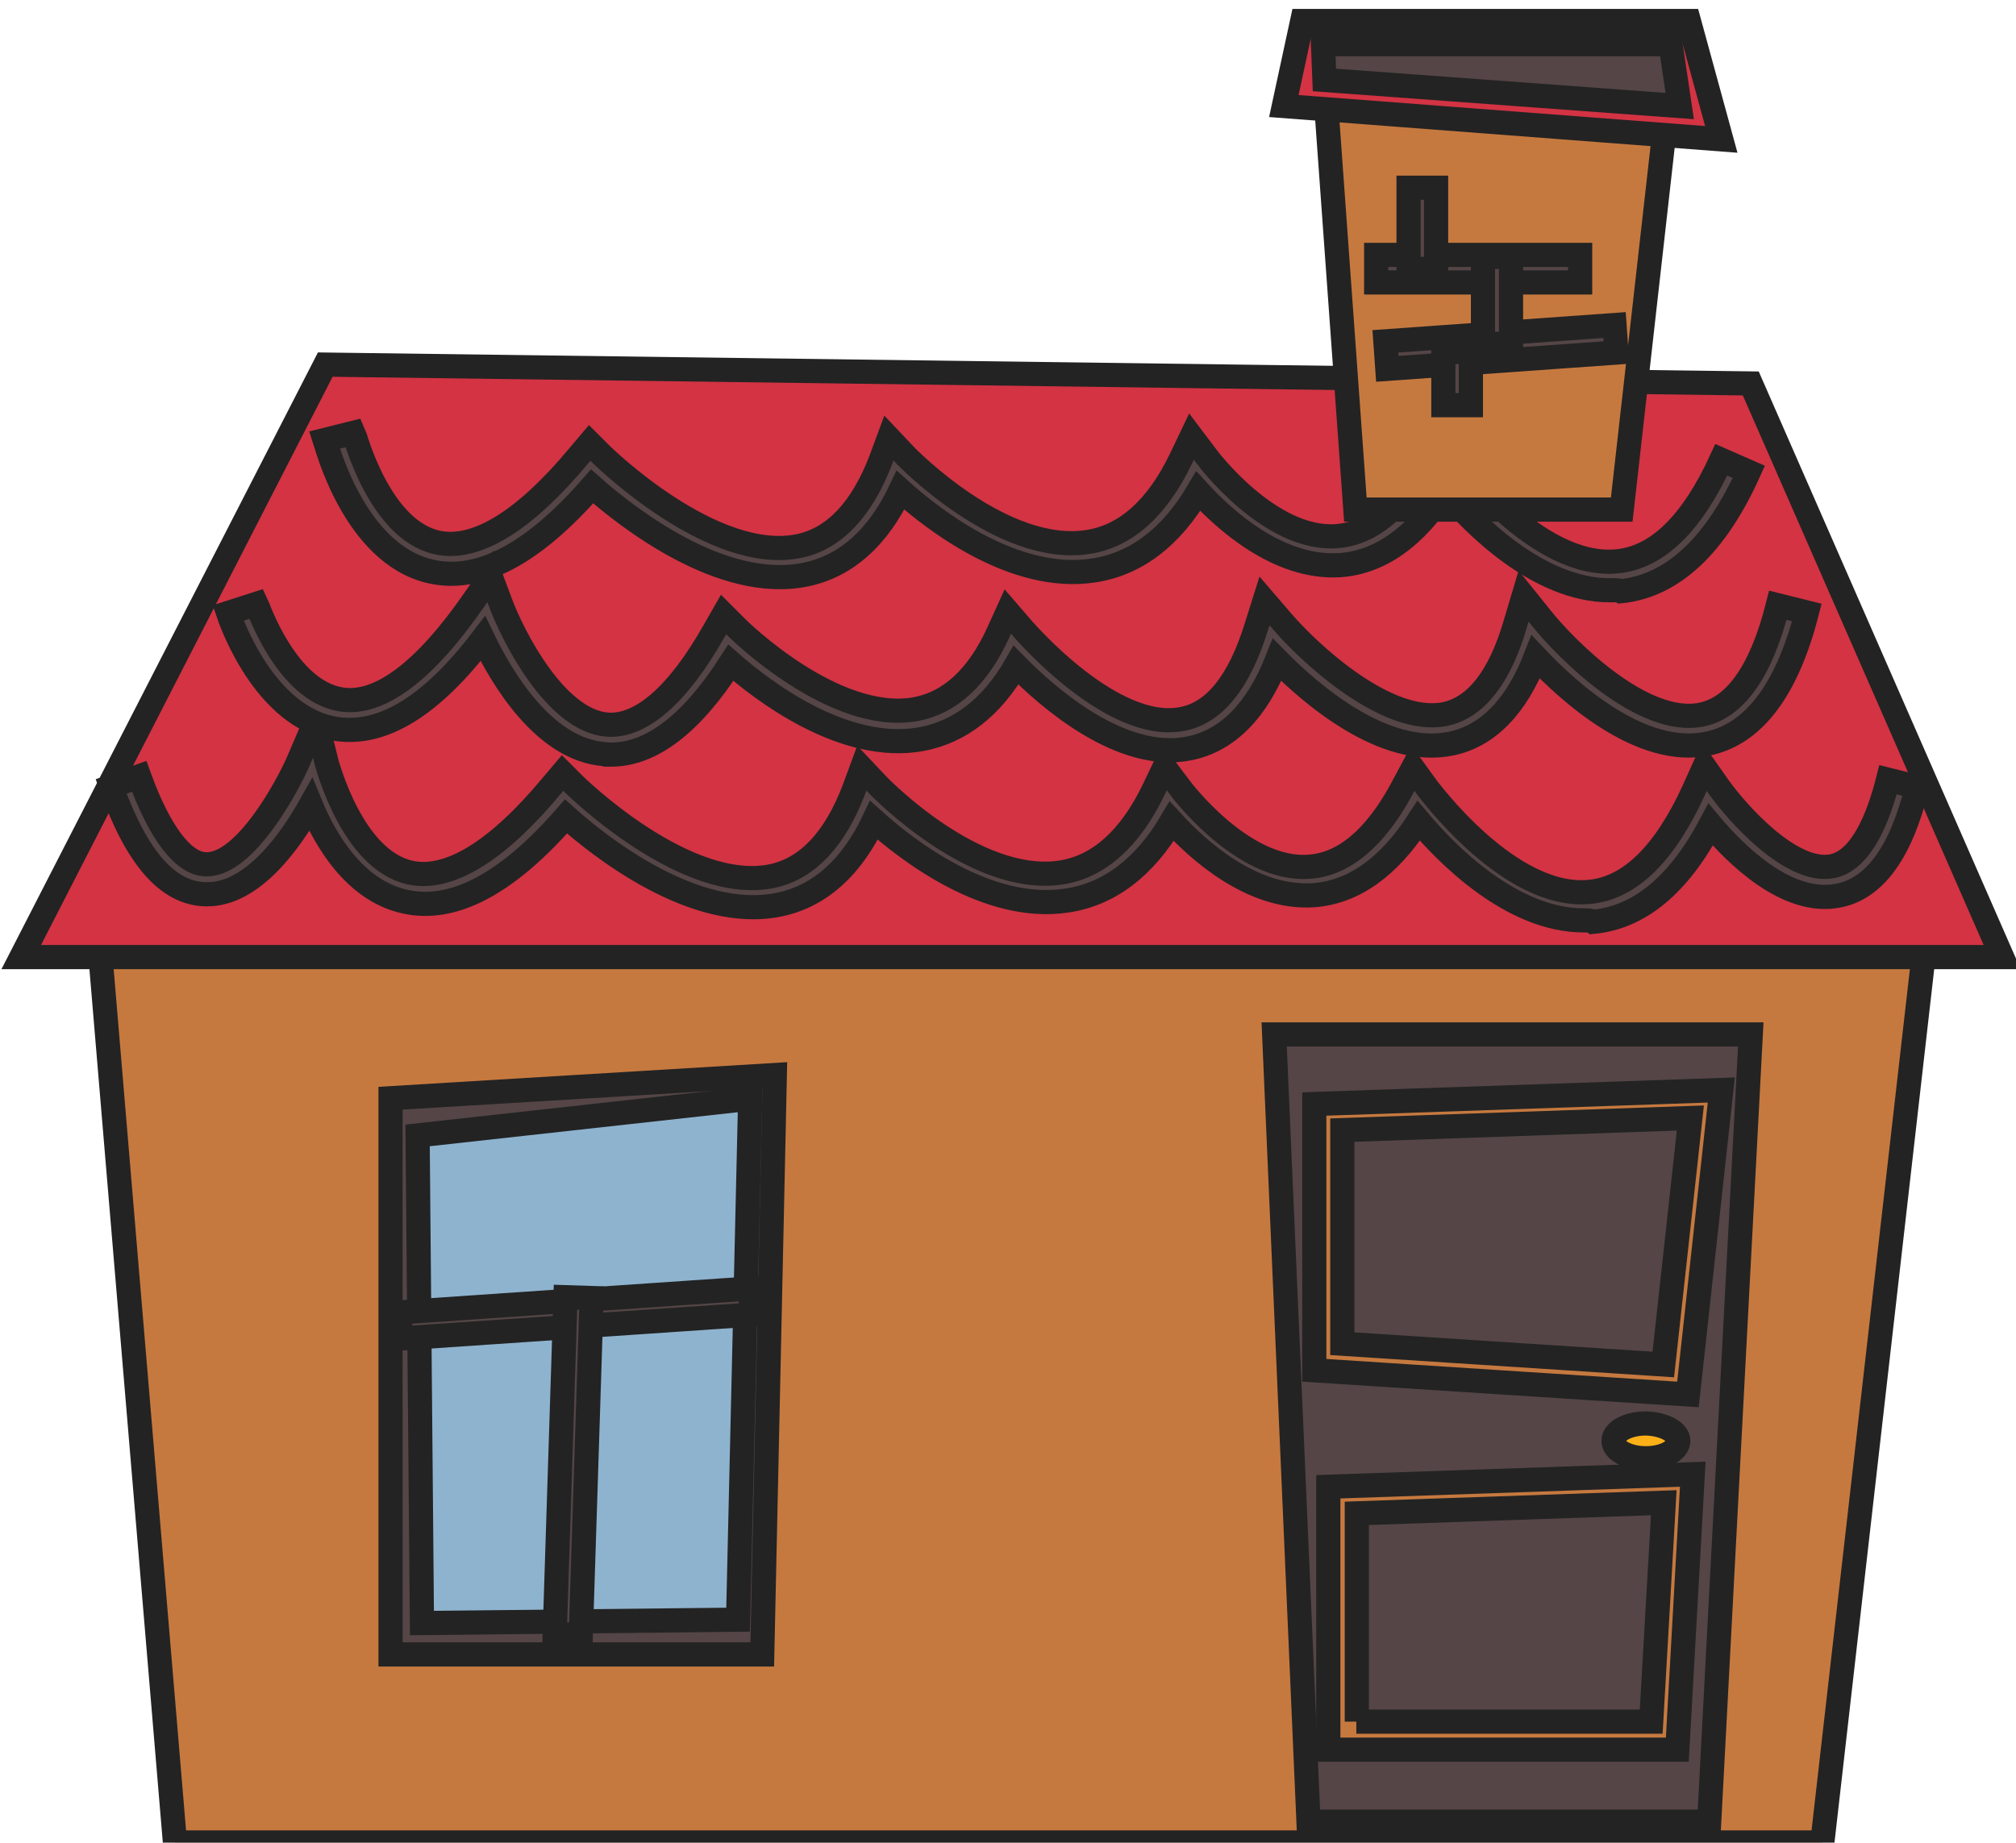 <?xml version="1.0" encoding="UTF-8" standalone="no"?>
<!-- Created with Inkscape (http://www.inkscape.org/) -->

<svg
   width="11.052mm"
   height="10.104mm"
   viewBox="0 0 11.052 10.104"
   version="1.1"
   id="svg16261"
   inkscape:version="1.2.2 (732a01da63, 2022-12-09)"
   sodipodi:docname="2024-SK-07_house.svg"
   xmlns:inkscape="http://www.inkscape.org/namespaces/inkscape"
   xmlns:sodipodi="http://sodipodi.sourceforge.net/DTD/sodipodi-0.dtd"
   xmlns="http://www.w3.org/2000/svg"
   xmlns:svg="http://www.w3.org/2000/svg">
  <sodipodi:namedview
     id="namedview16263"
     pagecolor="#ffffff"
     bordercolor="#666666"
     borderopacity="1.0"
     inkscape:showpageshadow="2"
     inkscape:pageopacity="0.0"
     inkscape:pagecheckerboard="0"
     inkscape:deskcolor="#d1d1d1"
     inkscape:document-units="mm"
     showgrid="false"
     inkscape:zoom="0.73940797"
     inkscape:cx="532.18253"
     inkscape:cy="472.67546"
     inkscape:window-width="1920"
     inkscape:window-height="991"
     inkscape:window-x="-9"
     inkscape:window-y="-9"
     inkscape:window-maximized="1"
     inkscape:current-layer="layer1" />
  <defs
     id="defs16258" />
  <g
     inkscape:label="Layer 1"
     inkscape:groupmode="layer"
     id="layer1"
     transform="translate(36.3,-23.574)">
    <g
       id="g3302"
       transform="matrix(0.265,0,0,0.265,-40.845,-7.459)">
			<g
   id="g3262">
				<polygon
   class="st34"
   points="57.1,135.52 46.31,129.7 19.14,135.83 20.77,155.23 54.85,155.23 "
   id="polygon3248"
   style="fill:#c6793f;stroke:#232323;stroke-width:0.5;stroke-miterlimit:10" />

				<g
   id="g3260">
					<g
   id="g3256">
						<polygon
   class="st35"
   points="58.57,136.91 17.59,136.91 23.88,124.65 53.37,125.04 "
   id="polygon3250"
   style="fill:#d33343;stroke:#232323;stroke-width:0.5;stroke-miterlimit:10" />

						<path
   class="st36"
   d="m 50.46,129.32 c -1.49,0 -2.84,-1.38 -3.41,-2.06 -0.62,0.96 -1.35,1.48 -2.18,1.54 -1.28,0.08 -2.4,-0.95 -2.93,-1.53 -0.56,0.95 -1.29,1.51 -2.17,1.64 -1.63,0.25 -3.29,-1.03 -3.99,-1.66 -0.46,0.97 -1.11,1.56 -1.94,1.74 -1.76,0.38 -3.75,-1.21 -4.44,-1.82 -1.22,1.4 -2.34,1.99 -3.34,1.76 -1.58,-0.36 -2.16,-2.63 -2.19,-2.72 l 0.6,-0.15 c 0.01,0.02 0.52,2 1.72,2.27 0.8,0.18 1.81,-0.44 2.94,-1.8 l 0.22,-0.26 0.24,0.24 c 0.02,0.02 2.32,2.28 4.11,1.89 0.72,-0.16 1.28,-0.76 1.67,-1.77 l 0.17,-0.46 0.34,0.36 c 0.02,0.02 2,2.07 3.78,1.79 0.78,-0.12 1.43,-0.7 1.92,-1.72 l 0.22,-0.46 0.31,0.41 c 0.01,0.02 1.31,1.75 2.69,1.65 0.71,-0.05 1.36,-0.59 1.91,-1.61 l 0.24,-0.43 0.29,0.4 c 0.02,0.02 1.7,2.33 3.37,2.16 0.83,-0.08 1.55,-0.79 2.15,-2.1 l 0.57,0.25 c -0.69,1.53 -1.58,2.36 -2.65,2.47 -0.06,-0.03 -0.14,-0.02 -0.22,-0.02 z"
   id="path3252"
   style="fill:#554546;stroke:#232323;stroke-width:0.5;stroke-miterlimit:10" />

						<path
   class="st36"
   d="m 49.91,136.15 c -1.49,0 -2.84,-1.38 -3.41,-2.06 -0.62,0.96 -1.35,1.48 -2.18,1.54 -1.28,0.08 -2.4,-0.95 -2.93,-1.53 -0.56,0.95 -1.29,1.51 -2.17,1.64 -1.63,0.25 -3.29,-1.03 -3.99,-1.66 -0.46,0.97 -1.11,1.56 -1.94,1.74 -1.76,0.38 -3.75,-1.21 -4.43,-1.82 -1.22,1.4 -2.34,1.99 -3.34,1.76 -1.03,-0.23 -1.64,-1.27 -1.94,-2 -0.42,0.75 -1.2,1.85 -2.14,1.85 -0.01,0 -0.02,0 -0.04,0 -0.78,-0.02 -1.42,-0.75 -1.95,-2.23 l 0.58,-0.21 c 0.42,1.16 0.91,1.81 1.38,1.82 0.01,0 0.01,0 0.02,0 0.79,0 1.66,-1.59 1.9,-2.15 l 0.36,-0.84 0.22,0.89 c 0.01,0.02 0.52,2 1.72,2.27 0.8,0.18 1.81,-0.44 2.94,-1.8 l 0.22,-0.26 0.24,0.24 c 0.02,0.02 2.32,2.28 4.11,1.89 0.72,-0.16 1.28,-0.76 1.67,-1.77 l 0.17,-0.46 0.34,0.36 c 0.02,0.02 2,2.07 3.78,1.8 0.78,-0.12 1.43,-0.7 1.92,-1.72 l 0.22,-0.46 0.31,0.41 c 0.01,0.02 1.31,1.76 2.69,1.65 0.71,-0.05 1.36,-0.59 1.91,-1.61 l 0.23,-0.43 0.29,0.4 c 0.02,0.02 1.71,2.33 3.37,2.16 0.83,-0.08 1.55,-0.79 2.15,-2.1 l 0.22,-0.49 0.31,0.44 c 0.36,0.5 1.48,1.78 2.33,1.62 0.62,-0.12 0.97,-1.04 1.16,-1.79 l 0.6,0.15 c -0.33,1.35 -0.88,2.11 -1.64,2.25 -1.05,0.2 -2.11,-0.85 -2.63,-1.47 -0.66,1.24 -1.47,1.92 -2.43,2.01 -0.04,-0.03 -0.12,-0.03 -0.2,-0.03 z"
   id="path3254"
   style="fill:#554546;stroke:#232323;stroke-width:0.5;stroke-miterlimit:10" />

					</g>

					<path
   class="st36"
   d="m 29.79,132.72 c -0.05,0 -0.09,0 -0.14,-0.01 -1.25,-0.1 -2.12,-1.58 -2.51,-2.39 -1.05,1.38 -2.06,2.01 -3.02,1.87 -1.52,-0.22 -2.22,-2.31 -2.25,-2.4 l 0.59,-0.19 c 0.01,0.02 0.61,1.81 1.76,1.98 0.79,0.12 1.73,-0.6 2.74,-2.06 l 0.34,-0.49 0.21,0.56 c 0.25,0.67 1.13,2.42 2.2,2.51 0.7,0.05 1.46,-0.61 2.21,-1.93 l 0.2,-0.35 0.29,0.29 c 0.02,0.02 2,1.97 3.68,1.67 0.71,-0.13 1.29,-0.66 1.71,-1.58 l 0.2,-0.44 0.32,0.37 c 0.02,0.02 1.85,2.15 3.3,1.85 0.66,-0.13 1.17,-0.77 1.52,-1.9 l 0.17,-0.54 0.37,0.43 c 0.53,0.62 2.16,2.16 3.37,1.91 0.64,-0.14 1.13,-0.77 1.45,-1.87 l 0.17,-0.57 0.37,0.46 c 0.51,0.64 2.11,2.25 3.32,1.99 0.7,-0.15 1.23,-0.91 1.57,-2.26 l 0.6,0.15 c -0.41,1.6 -1.1,2.51 -2.04,2.71 -1.39,0.3 -2.89,-1.07 -3.57,-1.79 -0.4,1.03 -0.99,1.63 -1.74,1.79 -1.4,0.3 -2.93,-1.04 -3.61,-1.73 -0.42,1.06 -1.03,1.67 -1.81,1.83 -1.42,0.29 -2.95,-1.07 -3.59,-1.72 -0.5,0.87 -1.16,1.38 -1.96,1.53 -1.6,0.29 -3.28,-1 -3.94,-1.58 -0.81,1.26 -1.64,1.9 -2.48,1.9 z"
   id="path3258"
   style="fill:#554546;stroke:#232323;stroke-width:0.5;stroke-miterlimit:10" />

				</g>

			</g>

			<g
   id="g3272">
				<polygon
   class="st36"
   points="25.23,139.83 33.18,139.35 32.92,151.34 25.23,151.34 "
   id="polygon3264"
   style="fill:#554546;stroke:#232323;stroke-width:0.5;stroke-miterlimit:10" />

				<polygon
   class="st37"
   points="25.79,140.6 32.67,139.84 32.42,150.62 25.88,150.69 "
   id="polygon3266"
   style="fill:#8eb3cf;stroke:#232323;stroke-width:0.5;stroke-miterlimit:10" />

				
					<rect
   x="25.41"
   y="143.97"
   transform="matrix(0.998,-0.068,0.068,0.998,-9.739,2.308)"
   class="st36"
   width="7.27"
   height="0.54"
   id="rect3268"
   style="fill:#554546;stroke:#232323;stroke-width:0.5;stroke-miterlimit:10" />

				
					<rect
   x="25.45"
   y="147.2"
   transform="matrix(0.032,-1,1,0.032,-119.388,171.657)"
   class="st36"
   width="6.97"
   height="0.54"
   id="rect3270"
   style="fill:#554546;stroke:#232323;stroke-width:0.5;stroke-miterlimit:10" />

			</g>

			<g
   id="g3282">
				<polygon
   class="st36"
   points="44.22,154.8 43.51,138.51 53.37,138.51 52.51,154.8 "
   id="polygon3274"
   style="fill:#554546;stroke:#232323;stroke-width:0.5;stroke-miterlimit:10" />

				<path
   class="st34"
   d="m 52.07,145.96 -7.73,-0.5 v -5.51 l 8.42,-0.29 z m -7.15,-1.05 6.64,0.43 0.56,-5.1 -7.2,0.25 z"
   id="path3276"
   style="fill:#c6793f;stroke:#232323;stroke-width:0.5;stroke-miterlimit:10" />

				<path
   class="st34"
   d="m 51.85,153.31 h -7.22 v -5.44 l 7.54,-0.26 z m -6.64,-0.58 h 6.1 l 0.26,-4.53 -6.35,0.22 v 4.31 z"
   id="path3278"
   style="fill:#c6793f;stroke:#232323;stroke-width:0.5;stroke-miterlimit:10" />

				<path
   class="st38"
   d="m 51.87,146.92 c 0,0.2 -0.3,0.36 -0.67,0.36 -0.37,0 -0.67,-0.16 -0.67,-0.36 0,-0.2 0.3,-0.36 0.67,-0.36 0.37,0.01 0.67,0.17 0.67,0.36 z"
   id="path3280"
   style="fill:#fcb017;stroke:#232323;stroke-width:0.5;stroke-miterlimit:10" />

			</g>

			<g
   id="g3300">
				<polygon
   class="st34"
   points="45.19,127.65 44.52,118.35 51.71,118.69 50.7,127.65 "
   id="polygon3284"
   style="fill:#c6793f;stroke:#232323;stroke-width:0.5;stroke-miterlimit:10" />

				<polygon
   class="st35"
   points="44.09,117.54 43.71,119.3 52.76,119.99 52.09,117.54 "
   id="polygon3286"
   style="fill:#d33343;stroke:#232323;stroke-width:0.5;stroke-miterlimit:10" />

				<polygon
   class="st36"
   points="44.52,118.02 51.71,118.02 51.9,119.3 44.55,118.76 "
   id="polygon3288"
   style="fill:#554546;stroke:#232323;stroke-width:0.5;stroke-miterlimit:10" />

				
					<rect
   x="45.81"
   y="123.93"
   transform="matrix(0.998,-0.071,0.071,0.998,-8.707,3.739)"
   class="st36"
   width="4.75"
   height="0.57"
   id="rect3290"
   style="fill:#554546;stroke:#232323;stroke-width:0.5;stroke-miterlimit:10" />

				<rect
   x="45.62"
   y="122.38"
   class="st36"
   width="4.22"
   height="0.57"
   id="rect3292"
   style="fill:#554546;stroke:#232323;stroke-width:0.5;stroke-miterlimit:10" />

				<rect
   x="47.83"
   y="122.42"
   class="st36"
   width="0.58"
   height="1.8"
   id="rect3294"
   style="fill:#554546;stroke:#232323;stroke-width:0.5;stroke-miterlimit:10" />

				<rect
   x="46.29"
   y="120.99"
   class="st36"
   width="0.57"
   height="1.68"
   id="rect3296"
   style="fill:#554546;stroke:#232323;stroke-width:0.5;stroke-miterlimit:10" />

				<rect
   x="47.01"
   y="124.39"
   class="st36"
   width="0.57"
   height="1.1"
   id="rect3298"
   style="fill:#554546;stroke:#232323;stroke-width:0.5;stroke-miterlimit:10" />

			</g>

		</g>
  </g>
</svg>

